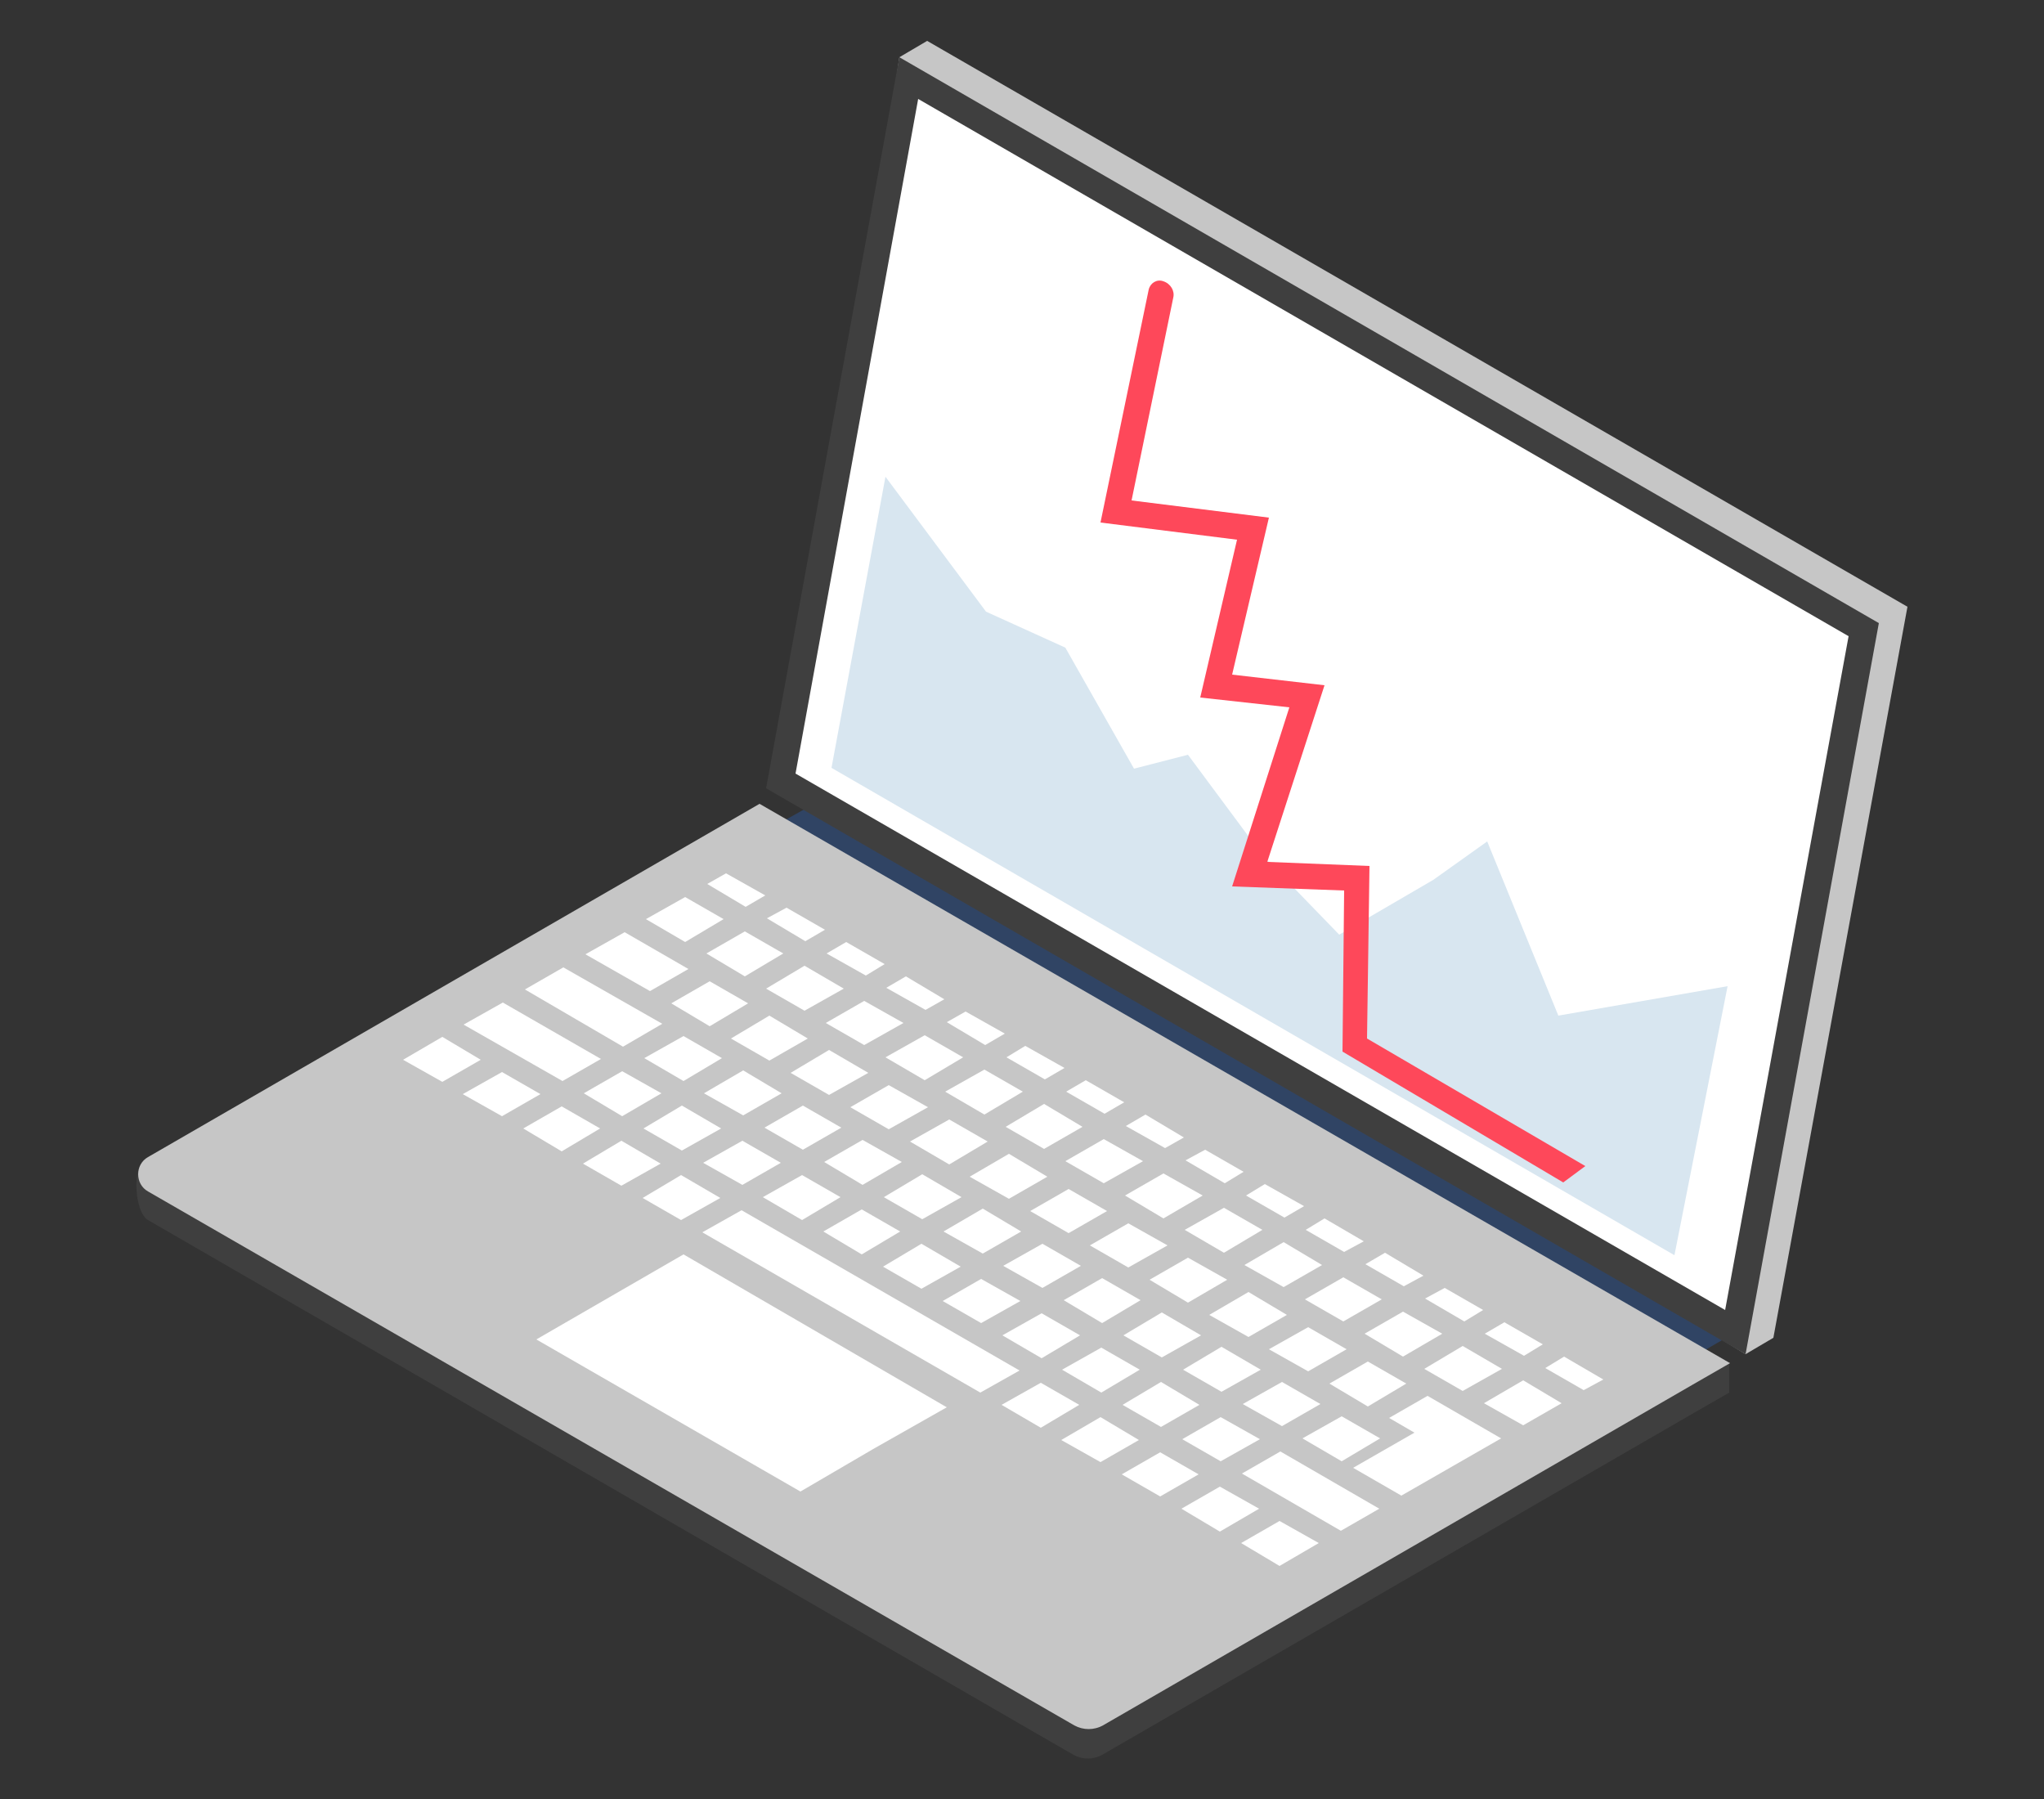 <?xml version="1.0" encoding="utf-8"?>
<!-- Generator: Adobe Illustrator 28.0.0, SVG Export Plug-In . SVG Version: 6.00 Build 0)  -->
<svg version="1.1" id="レイヤー_1" xmlns="http://www.w3.org/2000/svg" xmlns:xlink="http://www.w3.org/1999/xlink" x="0px"
	 y="0px" viewBox="0 0 250 220" style="enable-background:new 0 0 250 220;" xml:space="preserve">
<rect x="0" y="0" width="250" height="220" fill="#333333" stroke="none"/>
<style type="text/css">
	.st0{fill:#304464;}
	.st1{fill:#3F3F3F;}
	.st2{fill:#C6C6C6;}
	.st3{fill:#FFFFFF;}
	.st4{fill:#D8E6F0;}
	.st5{fill:#FE485A;}
</style>
<g>
	<polygon class="st0" points="211.8,163.2 207.5,165.7 95.1,100.8 99.4,98.4 	"/>
	<g>
		<g>
			<path class="st1" d="M92.9,101.8l-75.2,40.1c-1.6,0.9-1.2,6.4,0.4,7.3l113.2,65.4c1.1,0.6,2.4,0.6,3.5,0l72.7-42l4-2.3v-3.5
				L92.9,101.8z"/>
			<path class="st2" d="M92.9,98.3l-74.8,43.2c-1.6,0.9-1.6,3.3,0,4.2L131.4,211c1.1,0.6,2.4,0.6,3.5,0l72.7-42l4-2.3L92.9,98.3z"/>
		</g>
		<g>
			<g>
				<polygon class="st3" points="86.5,108.1 91.2,110.9 93.6,109.5 88.8,106.8 				"/>
				<polygon class="st3" points="93.8,112.3 98.5,115.1 100.9,113.7 96.2,111 				"/>
				<polygon class="st3" points="101.1,116.6 105.9,119.3 108.2,117.9 103.5,115.2 				"/>
				<polygon class="st3" points="108.4,120.8 113.2,123.5 115.5,122.2 110.8,119.4 				"/>
				<polygon class="st3" points="115.8,125 120.5,127.8 122.9,126.4 118.1,123.7 				"/>
				<polygon class="st3" points="123.1,129.3 127.8,132 130.2,130.6 125.4,127.9 				"/>
				<polygon class="st3" points="130.4,133.5 135.1,136.2 137.5,134.8 132.8,132.1 				"/>
				<polygon class="st3" points="137.7,137.7 142.5,140.4 144.8,139.1 140.1,136.3 				"/>
				<polygon class="st3" points="145,141.9 149.8,144.7 152.1,143.3 147.4,140.6 				"/>
				<polygon class="st3" points="152.4,146.2 157.1,148.9 159.5,147.5 154.7,144.8 				"/>
				<polygon class="st3" points="159.7,150.4 164.4,153.1 166.8,151.8 162,149 				"/>
				<polygon class="st3" points="167,154.6 171.7,157.3 174.1,156 169.4,153.2 				"/>
				<polygon class="st3" points="174.3,158.8 179.1,161.6 181.4,160.2 176.7,157.5 				"/>
				<polygon class="st3" points="181.6,163.1 186.4,165.8 188.7,164.4 184,161.7 				"/>
				<polygon class="st3" points="189,167.3 193.7,170 196.1,168.7 191.3,165.9 				"/>
			</g>
			<g>
				<polygon class="st3" points="79,112.4 83.8,115.2 88.5,112.4 83.8,109.7 				"/>
				<polygon class="st3" points="86.4,116.6 91.1,119.4 95.8,116.6 91.1,113.9 				"/>
				<polygon class="st3" points="93.7,120.9 98.4,123.6 103.2,120.9 98.4,118.1 				"/>
				<polygon class="st3" points="101,125.1 105.7,127.8 110.5,125.1 105.7,122.4 				"/>
				<polygon class="st3" points="108.3,129.3 113.1,132.1 117.8,129.3 113.1,126.6 				"/>
				<polygon class="st3" points="115.6,133.5 120.4,136.3 125.1,133.5 120.4,130.8 				"/>
				<polygon class="st3" points="123,137.8 127.7,140.5 132.4,137.8 127.7,135 				"/>
				<polygon class="st3" points="130.3,142 135,144.7 139.8,142 135,139.3 				"/>
				<polygon class="st3" points="137.6,146.2 142.3,149 147.1,146.2 142.3,143.5 				"/>
				<polygon class="st3" points="144.9,150.4 149.7,153.2 154.4,150.4 149.7,147.7 				"/>
				<polygon class="st3" points="152.2,154.7 157,157.4 161.7,154.7 157,151.9 				"/>
				<polygon class="st3" points="159.6,158.9 164.3,161.6 169,158.9 164.3,156.2 				"/>
				<polygon class="st3" points="166.9,163.1 171.6,165.9 176.4,163.1 171.6,160.4 				"/>
				<polygon class="st3" points="174.2,167.4 178.9,170.1 183.7,167.4 178.9,164.6 				"/>
				<polygon class="st3" points="181.5,171.6 186.3,174.3 191,171.6 186.3,168.8 				"/>
			</g>
			<g>
				<polygon class="st3" points="71.6,116.7 79.5,121.2 84.2,118.5 76.4,114 				"/>
				<polygon class="st3" points="82.1,122.7 86.8,125.5 91.5,122.7 86.8,120 				"/>
				<polygon class="st3" points="89.4,127 94.1,129.7 98.8,127 94.1,124.2 				"/>
				<polygon class="st3" points="96.7,131.2 101.4,133.9 106.2,131.2 101.4,128.4 				"/>
				<polygon class="st3" points="104,135.4 108.7,138.1 113.5,135.4 108.7,132.7 				"/>
				<polygon class="st3" points="111.3,139.6 116.1,142.4 120.8,139.6 116.1,136.9 				"/>
				<polygon class="st3" points="118.6,143.9 123.4,146.6 128.1,143.9 123.4,141.1 				"/>
				<polygon class="st3" points="126,148.1 130.7,150.8 135.4,148.1 130.7,145.4 				"/>
				<polygon class="st3" points="133.3,152.3 138,155 142.8,152.3 138,149.6 				"/>
				<polygon class="st3" points="140.6,156.5 145.3,159.3 150.1,156.5 145.3,153.8 				"/>
				<polygon class="st3" points="147.9,160.8 152.7,163.5 157.4,160.8 152.7,158 				"/>
				<polygon class="st3" points="155.2,165 160,167.7 164.7,165 160,162.3 				"/>
				<polygon class="st3" points="162.6,169.2 167.3,172 172,169.2 167.3,166.5 				"/>
			</g>
			<g>
				<polygon class="st3" points="64.2,121 76.2,128 81,125.2 68.9,118.3 				"/>
				<polygon class="st3" points="78.8,129.4 83.6,132.2 88.3,129.4 83.6,126.7 				"/>
				<polygon class="st3" points="86.1,133.7 90.9,136.4 95.6,133.7 90.9,130.9 				"/>
				<polygon class="st3" points="93.5,137.9 98.2,140.6 102.9,137.9 98.2,135.2 				"/>
				<polygon class="st3" points="100.8,142.1 105.5,144.9 110.3,142.1 105.5,139.4 				"/>
				<polygon class="st3" points="108.1,146.4 112.8,149.1 117.6,146.4 112.8,143.6 				"/>
				<polygon class="st3" points="115.4,150.6 120.2,153.3 124.9,150.6 120.2,147.8 				"/>
				<polygon class="st3" points="122.7,154.8 127.5,157.5 132.2,154.8 127.5,152.1 				"/>
				<polygon class="st3" points="130.1,159 134.8,161.8 139.5,159 134.8,156.3 				"/>
				<polygon class="st3" points="137.4,163.3 142.1,166 146.9,163.3 142.1,160.5 				"/>
				<polygon class="st3" points="144.7,167.5 149.4,170.2 154.2,167.5 149.4,164.7 				"/>
				<polygon class="st3" points="152,171.7 156.8,174.4 161.5,171.7 156.8,169 				"/>
				<polygon class="st3" points="159.3,175.9 164.1,178.7 168.8,175.9 164.1,173.2 				"/>
				<polygon class="st3" points="169.9,173.4 173,175.2 165.5,179.5 171.4,182.9 183.6,175.9 174.6,170.7 				"/>
			</g>
			<g>
				<polygon class="st3" points="56.7,125.3 68.8,132.2 73.5,129.5 61.5,122.6 				"/>
				<polygon class="st3" points="71.4,133.7 76.1,136.5 80.9,133.7 76.1,131 				"/>
				<polygon class="st3" points="78.7,138 83.4,140.7 88.2,138 83.4,135.2 				"/>
				<polygon class="st3" points="86,142.2 90.8,144.9 95.5,142.2 90.8,139.5 				"/>
				<polygon class="st3" points="93.3,146.4 98.1,149.2 102.8,146.4 98.1,143.7 				"/>
				<polygon class="st3" points="100.7,150.6 105.4,153.4 110.1,150.6 105.4,147.9 				"/>
				<polygon class="st3" points="108,154.9 112.7,157.6 117.5,154.9 112.7,152.1 				"/>
				<polygon class="st3" points="115.3,159.1 120,161.8 124.8,159.1 120,156.4 				"/>
				<polygon class="st3" points="122.6,163.3 127.4,166.1 132.1,163.3 127.4,160.6 				"/>
				<polygon class="st3" points="129.9,167.5 134.7,170.3 139.4,167.5 134.7,164.8 				"/>
				<polygon class="st3" points="137.3,171.8 142,174.5 146.7,171.8 142,169 				"/>
				<polygon class="st3" points="144.6,176 149.3,178.7 154.1,176 149.3,173.3 				"/>
				<polygon class="st3" points="151.9,180.2 164,187.2 168.7,184.5 156.6,177.5 				"/>
			</g>
			<g>
				<polygon class="st3" points="49.3,129.6 54.1,132.3 58.8,129.6 54.1,126.8 				"/>
				<polygon class="st3" points="56.6,133.8 61.4,136.5 66.1,133.8 61.4,131.1 				"/>
				<polygon class="st3" points="64,138 68.7,140.8 73.4,138 68.7,135.3 				"/>
				<polygon class="st3" points="71.3,142.3 76,145 80.8,142.3 76,139.5 				"/>
				<polygon class="st3" points="78.6,146.5 83.3,149.2 88.1,146.5 83.3,143.7 				"/>
				<polygon class="st3" points="85.9,150.7 119.9,170.3 124.7,167.6 90.7,148 				"/>
				<polygon class="st3" points="115.8,172.1 83.6,153.4 74.6,158.6 65.6,163.8 97.9,182.4 106.8,177.2 106.8,177.2 				"/>
				<polygon class="st3" points="122.5,171.8 127.3,174.6 132,171.8 127.3,169.1 				"/>
				<polygon class="st3" points="129.8,176.1 134.6,178.8 139.3,176.1 134.6,173.3 				"/>
				<polygon class="st3" points="137.2,180.3 141.9,183 146.6,180.3 141.9,177.6 				"/>
				<polygon class="st3" points="144.5,184.5 149.2,187.3 154,184.5 149.2,181.8 				"/>
				<polygon class="st3" points="151.8,188.7 156.5,191.5 161.3,188.7 156.5,186 				"/>
			</g>
		</g>
	</g>
	<g>
		<polygon class="st2" points="216.9,163.6 213.5,165.6 97.1,94.4 110,7 113.4,5 233.3,74.2 		"/>
		<polygon class="st1" points="213.5,165.6 93.7,96.4 110,7 229.8,76.2 		"/>
		<polygon class="st3" points="97.3,94.6 112.3,12.1 226.1,77.8 211,160.2 		"/>
	</g>
	<g>
		<polygon class="st4" points="108.3,58.3 101.7,93.9 204.8,153.5 211.3,120.6 190.6,124.2 181.9,102.9 175.3,107.6 163.8,114.3 
			154.5,104.7 145.3,92.3 138.7,94 130.3,79.2 120.6,74.8 		"/>
	</g>
	<path class="st5" d="M150.7,108.4l13.7,0.5l-0.2,19.7l27,16l2.7-2L167.2,127l0.3-21.1l-12.5-0.5l7-21.6l-11.3-1.3l4.5-19.2
		l-16.8-2.1l5.1-24.8c0.2-0.8-0.3-1.7-1.2-2c-0.8-0.3-1.6,0.2-1.8,1l-5.9,28.5l16.7,2.1l-4.5,19.3l10.9,1.2L150.7,108.4z"/>
</g>
</svg>
